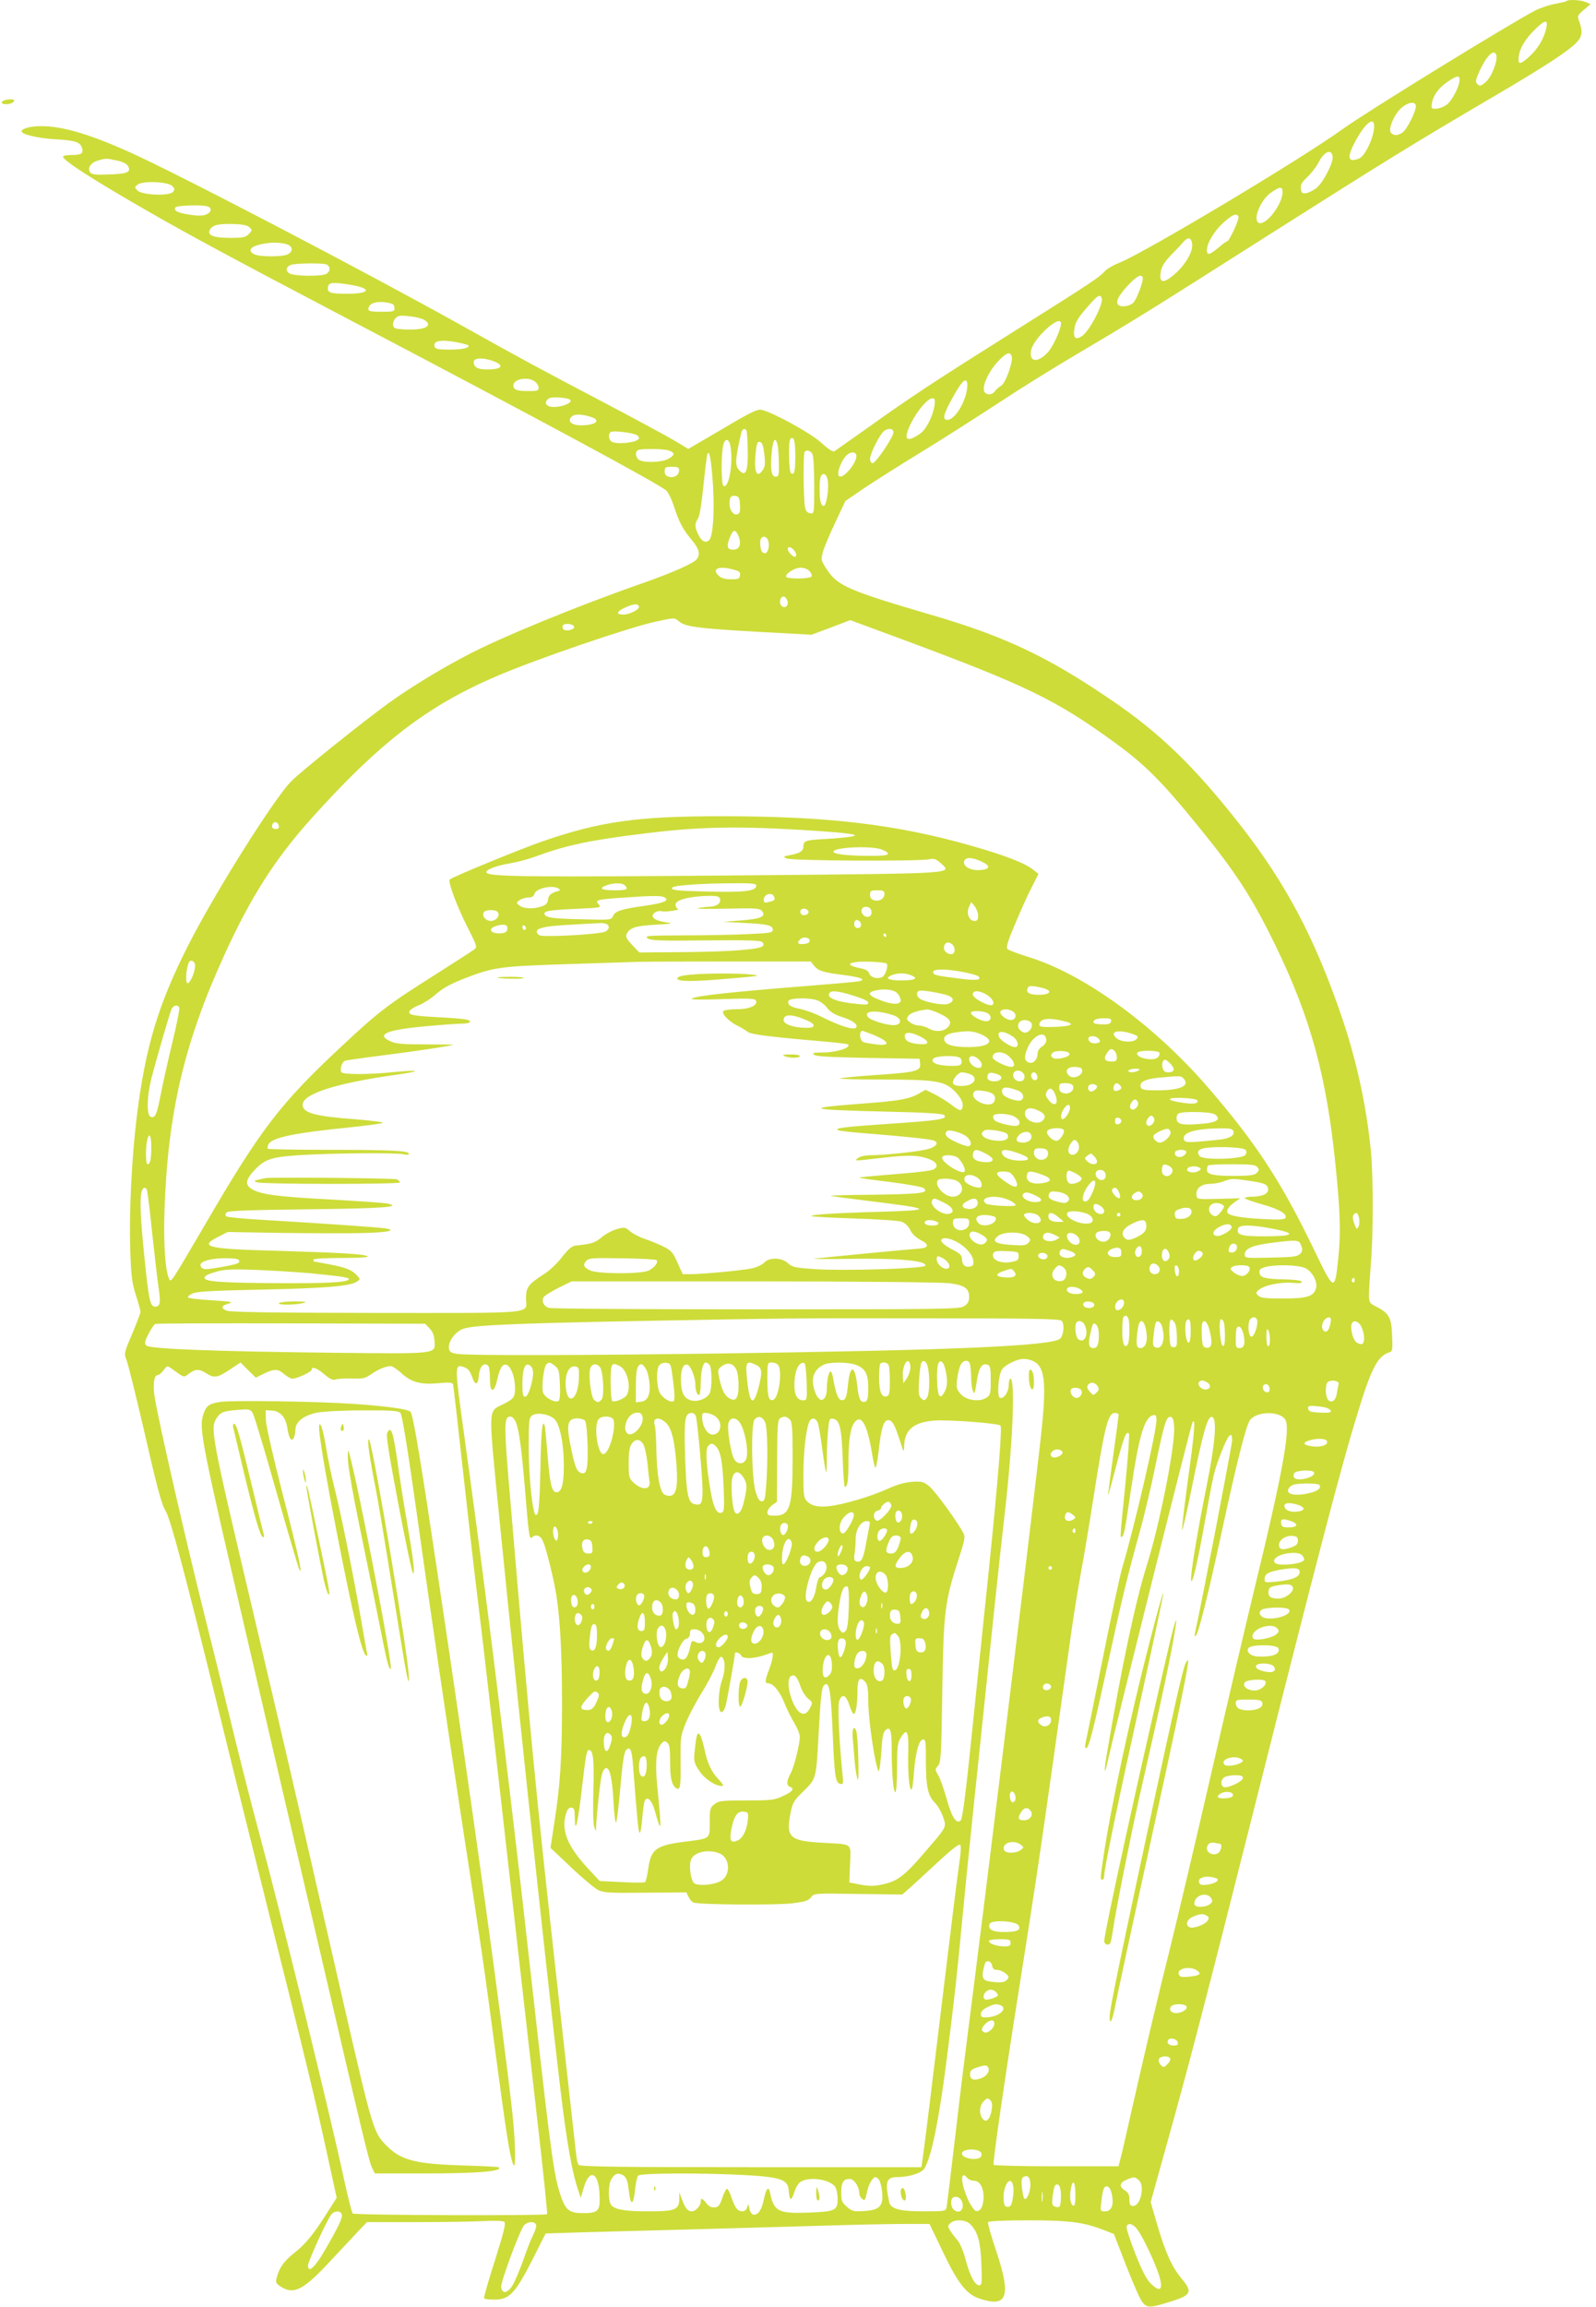<?xml version="1.0" standalone="no"?>
<!DOCTYPE svg PUBLIC "-//W3C//DTD SVG 20010904//EN"
 "http://www.w3.org/TR/2001/REC-SVG-20010904/DTD/svg10.dtd">
<svg version="1.0" xmlns="http://www.w3.org/2000/svg"
 width="886pt" height="1280pt" viewBox="0 0 886 1280"
 preserveAspectRatio="xMidYMid meet">
<g transform="translate(0,1280) scale(0.1,-0.1)"
fill="#cddc39" stroke="none">
<path d="M8698 12795 c-2 -3 -31 -10 -63 -16 -33 -6 -82 -22 -110 -36 -136
-70 -930 -558 -1071 -659 -231 -167 -1096 -684 -1238 -741 -33 -13 -70 -34
-81 -46 -32 -36 -69 -61 -500 -332 -458 -288 -575 -365 -820 -540 -93 -66
-176 -124 -183 -129 -8 -5 -34 12 -75 49 -60 54 -261 164 -329 181 -23 5 -59
-12 -217 -106 l-190 -111 -73 44 c-40 24 -212 117 -383 207 -379 199 -482 255
-795 430 -537 300 -1596 853 -1860 970 -217 97 -366 140 -480 140 -61 0 -110
-13 -110 -29 0 -17 94 -39 192 -44 103 -6 133 -15 143 -47 10 -31 -2 -40 -56
-40 -27 0 -49 -4 -49 -9 0 -22 168 -129 483 -310 231 -132 448 -249 1042 -561
1115 -585 1777 -942 1824 -982 10 -9 29 -47 41 -84 30 -92 50 -130 99 -189 43
-51 50 -79 29 -108 -18 -23 -138 -76 -298 -132 -359 -125 -791 -302 -980 -402
-154 -81 -306 -174 -428 -261 -140 -101 -484 -376 -545 -437 -94 -94 -425
-620 -572 -910 -167 -329 -237 -563 -285 -945 -28 -223 -44 -538 -37 -740 5
-151 9 -186 31 -255 14 -44 26 -86 26 -94 0 -7 -21 -62 -46 -122 -46 -107 -46
-109 -31 -147 8 -21 47 -178 87 -348 84 -368 106 -449 130 -489 26 -42 104
-335 280 -1050 83 -341 219 -885 300 -1210 190 -755 260 -1046 320 -1325 l49
-225 -51 -80 c-76 -121 -122 -178 -187 -228 -56 -45 -82 -82 -96 -139 -6 -23
-2 -30 27 -48 72 -44 126 -15 283 156 61 65 129 138 151 161 l41 43 279 0
c154 0 322 3 374 6 53 3 101 1 109 -4 10 -8 1 -48 -51 -213 -36 -112 -63 -207
-61 -211 2 -5 29 -8 59 -8 81 0 115 36 209 220 l74 147 223 7 c123 3 392 11
598 16 206 6 526 15 710 20 184 6 395 10 467 10 l133 0 74 -154 c84 -176 131
-236 203 -260 156 -53 178 11 93 265 -28 82 -48 154 -45 159 4 6 93 10 221 10
230 0 308 -10 419 -53 l59 -23 42 -109 c23 -61 59 -150 81 -200 47 -106 52
-108 165 -74 143 42 153 57 88 135 -54 65 -89 142 -135 297 l-37 128 70 252
c144 514 222 813 522 2002 340 1349 472 1851 557 2125 77 251 111 315 175 336
18 5 20 13 16 94 -3 99 -17 124 -90 161 -36 18 -38 22 -38 67 0 26 5 101 10
167 14 157 14 496 0 632 -25 251 -80 503 -164 748 -148 432 -309 735 -559
1055 -259 330 -450 515 -727 702 -348 237 -590 350 -996 468 -447 131 -513
159 -571 246 -36 54 -36 56 -25 101 7 25 38 99 69 164 l56 119 101 69 c56 38
200 129 321 203 121 74 312 196 425 270 113 75 306 195 430 268 343 203 407
243 1095 680 631 400 781 493 1245 765 262 154 391 238 438 285 35 34 40 63
20 118 -13 33 -12 35 24 67 l38 32 -26 11 c-25 12 -96 16 -106 7z m-113 -147
c-12 -58 -45 -115 -90 -157 -48 -45 -65 -51 -65 -23 0 49 25 99 77 154 65 67
88 75 78 26z m-279 -152 c11 -29 -25 -123 -58 -151 -27 -23 -33 -24 -46 -12
-13 13 -11 22 12 74 39 84 79 123 92 89z m-204 -147 c-5 -39 -45 -112 -72
-131 -14 -10 -39 -20 -55 -21 -26 -2 -30 1 -27 22 5 46 34 90 85 125 57 40 74
41 69 5z m-242 -139 c0 -30 -50 -129 -74 -145 -26 -19 -50 -19 -65 -1 -17 21
23 110 63 141 39 31 76 33 76 5z m-233 -129 c-9 -64 -53 -150 -83 -161 -65
-25 -69 8 -14 107 58 104 108 132 97 54z m-229 -150 c5 -34 -54 -147 -92 -176
-18 -13 -43 -26 -57 -27 -20 -3 -25 2 -27 25 -3 23 5 36 36 65 22 21 49 56 61
79 32 63 73 80 79 34z m-6748 -22 c33 -7 54 -18 61 -31 18 -33 -4 -43 -105
-46 -73 -3 -95 -1 -105 11 -18 23 2 54 42 66 44 13 49 13 107 0z m306 -141
c15 -15 15 -19 4 -33 -20 -24 -171 -18 -197 8 -17 18 -17 19 2 33 28 22 168
16 191 -8z m6164 -35 c-1 -65 -87 -179 -128 -171 -42 9 2 125 62 168 52 37 66
37 66 3z m-5966 -79 c25 -10 19 -33 -11 -45 -18 -7 -48 -7 -92 0 -67 11 -88
22 -77 40 8 12 153 16 180 5z m5721 -55 c8 -11 -51 -139 -64 -139 -4 0 -26
-16 -48 -35 -48 -40 -63 -44 -63 -13 0 39 41 107 92 153 51 45 71 54 83 34z
m-5489 -61 c15 -15 15 -17 -5 -37 -18 -18 -33 -21 -104 -21 -94 0 -130 15
-111 47 15 25 48 32 131 30 51 -2 77 -7 89 -19z m5232 -92 c5 -41 -34 -110
-90 -161 -70 -63 -97 -59 -83 13 5 25 23 53 58 89 29 29 60 62 70 74 23 26 41
20 45 -15z m-5010 -9 c18 -14 15 -35 -10 -48 -28 -15 -157 -15 -186 0 -48 25
-13 52 83 63 40 5 97 -2 113 -15z m200 -103 c27 -8 29 -39 3 -54 -29 -15 -183
-13 -206 4 -25 18 -13 43 22 49 46 7 156 7 181 1z m4535 -71 c9 -15 -33 -128
-54 -145 -26 -22 -77 -24 -85 -4 -8 21 12 54 64 109 44 45 65 56 75 40z
m-4394 -44 c118 -20 106 -49 -21 -49 -88 0 -108 5 -108 29 0 35 21 38 129 20z
m4167 -73 c12 -31 -68 -184 -111 -212 -36 -23 -49 -8 -40 46 5 31 22 60 67
111 60 70 75 80 84 55z m-3938 -32 c6 -2 12 -13 12 -24 0 -18 -6 -20 -68 -20
-76 0 -86 4 -72 31 14 25 71 31 128 13z m179 -90 c51 -33 -2 -58 -112 -52 -52
3 -60 6 -63 24 -2 12 5 29 14 39 15 14 28 16 78 10 34 -3 71 -13 83 -21z
m3533 -19 c0 -33 -45 -130 -74 -161 -57 -60 -104 -54 -92 12 13 68 166 206
166 149z m-3350 -105 c30 -6 56 -13 59 -16 14 -13 -30 -24 -102 -24 -62 0 -79
3 -84 16 -12 33 34 42 127 24z m3076 -75 c11 -27 -34 -153 -59 -166 -12 -7
-28 -21 -35 -31 -17 -24 -55 -20 -60 6 -7 33 30 109 76 158 46 50 68 59 78 33z
m-2885 -26 c73 -25 59 -49 -26 -49 -54 0 -75 12 -75 42 0 22 47 25 101 7z
m237 -115 c12 -8 22 -24 22 -35 0 -16 -7 -19 -54 -19 -67 0 -86 7 -86 31 0 36
78 51 118 23z m2402 -21 c-1 -80 -66 -193 -111 -193 -31 0 -22 34 43 148 43
75 68 92 68 45z m-2207 -80 c29 -18 -70 -52 -113 -38 -25 8 -26 30 -2 45 16 9
96 5 115 -7z m2025 -31 c-9 -62 -46 -135 -81 -159 -78 -53 -95 -33 -49 60 35
70 93 137 118 137 13 0 16 -7 12 -38z m-1915 -63 c69 -19 39 -49 -49 -49 -49
0 -74 21 -54 45 15 18 50 19 103 4z m871 -78 c3 -4 6 -54 7 -109 2 -108 -9
-144 -38 -120 -35 29 -35 55 2 216 5 22 19 29 29 13z m816 -10 c0 -26 -98
-171 -116 -171 -8 0 -14 10 -14 24 0 29 54 136 77 154 25 19 53 15 53 -7z
m-1432 -12 c13 -5 22 -15 19 -22 -8 -24 -134 -36 -155 -15 -16 16 -15 45 1 52
15 6 104 -3 135 -15z m887 -117 c0 -91 -5 -110 -24 -97 -12 7 -15 177 -4 189
20 19 28 -7 28 -92z m-361 57 c18 -91 -6 -237 -37 -226 -13 4 -15 157 -3 222
8 43 31 46 40 4z m262 5 c4 -14 7 -61 8 -103 1 -70 -1 -76 -19 -76 -24 0 -30
45 -20 143 7 65 20 80 31 36z m-73 -53 c6 -51 5 -68 -8 -88 -34 -52 -51 -11
-40 95 5 51 10 63 23 60 13 -2 19 -20 25 -67z m-529 19 c35 -13 33 -26 -6 -47
-38 -20 -141 -22 -163 -3 -18 15 -20 46 -2 53 22 9 145 7 171 -3z m796 -19 c6
-11 10 -87 10 -176 0 -156 0 -156 -22 -153 -16 2 -25 12 -29 33 -9 41 -11 300
-2 308 12 13 32 7 43 -12z m-552 -172 c9 -153 0 -285 -21 -306 -19 -19 -43 -7
-61 32 -20 41 -20 60 -1 88 9 14 20 83 30 182 9 88 19 167 22 175 11 29 22
-34 31 -171z m795 168 c13 -34 -73 -141 -96 -118 -12 12 7 71 34 105 22 28 54
34 62 13z m-983 -86 c0 -27 -26 -44 -55 -37 -18 5 -25 13 -25 31 0 22 4 25 40
25 32 0 40 -4 40 -19z m825 -55 c8 -42 -6 -138 -21 -143 -6 -2 -14 6 -18 19
-8 30 -8 122 0 142 11 28 33 17 39 -18z m-487 -137 c2 -34 -1 -48 -12 -52 -23
-9 -46 20 -46 57 0 39 7 48 35 44 16 -2 21 -12 23 -49z m-7 -177 c16 -43 4
-72 -31 -72 -35 0 -39 19 -15 76 16 39 30 37 46 -4z m165 -26 c7 -31 -3 -66
-21 -66 -16 0 -25 22 -25 61 0 38 36 42 46 5z m154 -73 c0 -19 -14 -16 -34 6
-24 27 -11 48 15 25 10 -9 19 -23 19 -31z m-347 -84 c31 -8 38 -14 35 -32 -3
-19 -9 -22 -51 -21 -34 0 -54 6 -69 21 -38 39 4 55 85 32z m421 -8 c10 -11 15
-25 11 -30 -8 -13 -132 -15 -140 -2 -9 16 46 51 80 51 19 0 39 -8 49 -19z
m-125 -159 c12 -23 -2 -47 -23 -39 -24 10 -20 57 5 57 5 0 13 -8 18 -18z
m-822 -37 c5 -16 -51 -45 -86 -45 -44 0 -39 17 12 40 45 20 68 22 74 5z m225
-85 c36 -28 106 -37 438 -56 l295 -16 107 40 108 41 252 -93 c724 -268 886
-346 1217 -587 165 -120 258 -212 455 -454 215 -263 305 -401 436 -670 196
-403 284 -726 334 -1220 26 -258 30 -375 16 -509 -20 -196 -22 -195 -133 35
-183 381 -324 596 -590 904 -299 347 -690 631 -998 725 -57 18 -109 37 -116
44 -9 8 0 40 43 141 30 72 71 163 92 203 l37 73 -25 20 c-48 39 -150 79 -337
133 -423 122 -806 167 -1398 167 -470 0 -674 -29 -998 -141 -118 -41 -496
-196 -510 -210 -12 -11 39 -149 101 -270 50 -99 52 -106 35 -118 -10 -8 -110
-72 -223 -144 -257 -162 -310 -203 -513 -393 -343 -320 -450 -460 -761 -994
-184 -314 -186 -318 -196 -299 -22 41 -33 192 -27 377 18 542 108 931 332
1421 147 323 282 534 485 760 375 417 640 622 1022 786 214 93 743 274 886
304 110 24 105 24 134 0z m-585 -27 c6 -16 -45 -29 -59 -15 -6 6 -7 15 -3 22
9 14 57 9 62 -7z m-1639 -1106 c2 -12 -3 -17 -17 -17 -12 0 -21 6 -21 13 0 31
32 34 38 4z m2901 -22 c263 -16 343 -27 271 -38 -19 -3 -79 -9 -132 -12 -116
-6 -128 -10 -128 -41 0 -27 -18 -38 -75 -49 -36 -6 -38 -8 -20 -18 23 -14 736
-17 793 -5 27 6 37 3 65 -22 63 -58 94 -56 -965 -66 -1358 -12 -1558 -10
-1558 17 0 15 60 37 134 49 37 6 104 24 149 41 164 60 298 88 593 124 298 37
500 42 873 20z m446 -109 c62 -26 42 -36 -72 -35 -125 1 -199 10 -196 24 6 25
215 33 268 11z m553 -66 c54 -25 50 -44 -10 -48 -52 -3 -96 23 -85 51 8 22 42
21 95 -3z m-1980 -132 c23 -23 12 -28 -58 -28 -73 0 -90 11 -42 28 38 14 86
14 100 0z m730 -5 c-5 -28 -70 -35 -271 -30 -175 4 -209 8 -194 23 11 11 151
21 310 23 144 1 158 -1 155 -16z m-1098 -13 c12 -7 11 -10 -5 -15 -39 -12 -50
-22 -53 -48 -2 -18 -12 -29 -34 -36 -44 -16 -101 -14 -124 4 -19 15 -19 15 0
30 11 8 33 15 49 15 20 0 30 6 34 20 8 31 99 51 133 30z m1810 -29 c0 -27 -26
-44 -55 -37 -18 5 -25 13 -25 31 0 22 4 25 40 25 32 0 40 -4 40 -19z m-613
-16 c7 -19 5 -22 -30 -30 -23 -6 -27 -4 -27 13 0 31 46 44 57 17z m-607 -5
c28 -17 -5 -31 -111 -46 -130 -18 -164 -29 -176 -57 -10 -22 -13 -22 -167 -18
-162 3 -207 9 -213 28 -6 18 23 23 173 30 139 6 144 7 128 24 -23 25 -13 28
132 38 172 12 217 12 234 1z m306 -5 c10 -24 -15 -45 -55 -46 -20 -1 -49 -4
-66 -8 -16 -4 53 -5 155 -3 164 4 187 2 199 -12 26 -31 -5 -45 -114 -53 l-100
-8 115 -6 c132 -7 160 -13 160 -38 0 -16 -15 -19 -137 -24 -75 -4 -236 -7
-357 -7 -201 -1 -219 -2 -201 -16 17 -13 63 -15 322 -12 232 2 305 0 314 -9 9
-9 10 -16 3 -23 -18 -18 -183 -31 -437 -33 l-248 -2 -40 42 c-33 36 -38 46
-29 63 18 33 50 43 160 49 97 6 101 7 54 14 -63 9 -88 32 -59 53 10 8 27 11
37 8 21 -6 110 7 91 13 -7 3 -13 13 -13 23 0 27 74 46 183 49 43 1 59 -3 63
-14z m1434 -96 c0 -22 -5 -29 -20 -29 -30 0 -47 42 -31 77 l13 28 19 -24 c10
-13 19 -36 19 -52z m-592 23 c4 -28 -24 -40 -45 -19 -21 21 -9 49 19 45 15 -2
24 -11 26 -26z m-350 1 c5 -17 -26 -29 -40 -15 -6 6 -7 15 -3 22 9 14 37 9 43
-7z m-1722 -8 c8 -21 -14 -45 -41 -45 -27 0 -49 24 -41 45 3 9 18 15 41 15 23
0 38 -6 41 -15z m2014 -66 c0 -20 -24 -26 -35 -9 -4 6 -4 17 -1 25 7 20 36 7
36 -16z m-1416 5 c22 -8 20 -31 -3 -43 -29 -16 -352 -33 -368 -20 -40 34 7 50
176 58 80 5 154 9 163 9 9 1 23 -1 32 -4z m-550 -13 c4 -5 3 -17 0 -26 -9 -21
-89 -18 -89 5 0 21 78 40 89 21z m106 -12 c0 -5 -4 -9 -10 -9 -5 0 -10 7 -10
16 0 8 5 12 10 9 6 -3 10 -10 10 -16z m2000 -39 c0 -5 -2 -10 -4 -10 -3 0 -8
5 -11 10 -3 6 -1 10 4 10 6 0 11 -4 11 -10z m-425 -30 c0 -10 -12 -16 -32 -18
-35 -3 -41 6 -21 26 17 17 53 11 53 -8z m793 -22 c16 -16 15 -45 0 -51 -20 -7
-48 12 -48 32 0 31 25 42 48 19z m-4205 -119 c-2 -40 -31 -101 -44 -94 -10 7
-6 76 8 112 9 24 38 10 36 -18z m3435 4 c23 -30 52 -39 165 -53 98 -13 128
-25 85 -35 -13 -3 -138 -14 -278 -25 -429 -34 -624 -55 -650 -71 -9 -6 56 -7
166 -3 143 5 183 4 189 -6 17 -27 -32 -50 -106 -50 -37 0 -71 -5 -74 -11 -10
-15 32 -57 80 -81 22 -11 47 -26 55 -33 16 -14 113 -27 379 -50 96 -8 176 -17
179 -20 19 -18 -65 -45 -141 -45 -49 0 -59 -3 -49 -12 10 -10 89 -14 300 -18
l287 -5 3 -27 c5 -41 -23 -48 -246 -63 -106 -7 -196 -16 -199 -19 -4 -3 99 -6
228 -6 301 0 350 -8 406 -62 39 -39 54 -70 45 -96 -6 -19 -18 -15 -66 22 -24
18 -65 43 -91 56 l-47 23 -37 -21 c-55 -31 -111 -41 -333 -57 -314 -24 -282
-33 149 -43 222 -5 316 -11 324 -19 22 -22 -28 -30 -281 -47 -277 -19 -329
-25 -308 -37 7 -4 78 -12 158 -18 190 -15 339 -30 368 -38 39 -10 22 -37 -31
-50 -56 -14 -238 -33 -312 -33 -29 0 -59 -6 -71 -15 -24 -18 -26 -18 136 1
143 17 206 15 264 -10 39 -16 47 -40 18 -55 -10 -6 -79 -15 -153 -21 -229 -19
-261 -22 -257 -25 2 -2 79 -13 173 -24 93 -12 175 -27 182 -33 33 -27 -10 -33
-263 -37 -140 -1 -254 -4 -252 -6 2 -2 98 -15 213 -29 357 -44 363 -51 53 -60
-253 -7 -382 -16 -373 -24 3 -3 110 -9 238 -13 128 -4 246 -12 263 -18 19 -8
37 -25 47 -46 10 -21 32 -42 57 -55 50 -25 47 -44 -6 -48 -50 -3 -538 -50
-584 -56 -19 -2 65 -3 187 -1 273 5 440 -10 430 -38 -5 -16 -455 -30 -615 -19
-109 8 -125 11 -148 33 -35 32 -104 34 -133 2 -12 -12 -42 -26 -73 -32 -57
-11 -267 -31 -335 -31 l-43 0 -29 64 c-25 57 -35 68 -78 89 -26 13 -72 32
-101 42 -29 9 -66 28 -83 42 -28 24 -32 25 -75 13 -25 -7 -64 -28 -85 -46 -37
-31 -54 -36 -148 -46 -16 -2 -40 -23 -71 -63 -25 -33 -68 -74 -96 -92 -90 -58
-104 -75 -104 -135 0 -91 82 -83 -827 -83 -607 1 -815 4 -836 13 -34 14 -28
28 16 40 25 7 4 11 -96 17 -70 4 -130 11 -133 16 -3 5 10 16 28 23 24 10 120
15 363 20 356 7 507 19 543 43 23 14 23 15 5 35 -28 31 -62 45 -152 62 -46 9
-85 16 -87 16 -2 0 -4 5 -4 10 0 6 59 10 158 10 97 0 152 4 143 9 -20 13 -145
20 -511 31 -384 10 -430 22 -315 79 l49 25 295 -5 c163 -2 364 -3 446 -1 146
3 203 15 134 26 -35 6 -326 26 -674 47 -110 6 -204 15 -209 20 -6 6 -5 14 2
22 10 9 121 13 455 17 417 5 524 13 437 32 -19 4 -165 14 -325 23 -291 15
-382 28 -430 59 -35 23 -31 49 12 97 60 66 95 79 251 89 178 12 549 15 585 5
16 -4 27 -3 27 3 0 17 -99 22 -441 22 -185 0 -339 3 -342 6 -3 4 -2 15 3 24
20 38 138 63 455 95 88 9 169 20 179 24 11 4 -49 12 -145 20 -230 17 -299 35
-299 81 0 60 182 119 515 166 151 21 144 30 -12 15 -137 -14 -280 -14 -288 0
-10 16 3 56 20 63 8 3 106 17 217 31 177 22 379 53 385 58 1 1 -69 2 -155 2
-126 0 -164 3 -194 17 -83 37 -25 63 188 83 87 8 179 15 206 15 52 0 65 15 21
24 -16 3 -77 8 -138 11 -151 8 -177 13 -173 32 2 8 25 24 52 35 27 10 71 39
98 63 35 31 78 55 152 84 164 64 197 69 566 81 184 6 364 12 400 13 36 1 267
2 513 2 l448 0 17 -22z m403 11 c13 -8 -5 -65 -23 -75 -27 -14 -65 -3 -73 20
-3 12 -19 22 -38 26 -81 16 -91 31 -24 38 41 4 146 -2 158 -9z m428 -48 c40
-8 77 -18 83 -24 20 -20 -14 -24 -105 -12 -130 16 -147 20 -147 36 0 19 71 19
169 0z m-295 -16 c48 -18 28 -30 -49 -30 -76 0 -97 12 -52 30 30 12 70 12 101
0z m759 -81 c27 -15 5 -29 -48 -29 -49 0 -70 12 -61 35 5 14 14 16 47 11 23
-4 51 -11 62 -17z m-833 -19 c11 -11 20 -29 20 -40 0 -27 -48 -26 -120 3 -58
23 -66 38 -28 49 50 14 108 8 128 -12z m268 -9 c48 -13 55 -36 16 -51 -28 -11
-135 10 -161 31 -16 14 -17 36 -1 41 14 5 88 -6 146 -21z m-509 -6 c74 -24 94
-36 74 -48 -5 -3 -47 1 -96 7 -86 12 -127 32 -113 55 11 17 48 13 135 -14z
m731 10 c35 -18 56 -50 39 -61 -18 -11 -109 37 -109 58 0 22 30 24 70 3z
m-932 -36 c17 -6 42 -25 55 -43 17 -22 42 -37 81 -49 63 -20 93 -44 77 -60
-14 -14 -96 13 -190 61 -36 18 -88 37 -115 43 -56 10 -77 24 -69 45 6 17 114
20 161 3z m-3543 -39 c4 -6 -14 -95 -39 -198 -25 -103 -54 -234 -65 -291 -21
-109 -30 -127 -55 -118 -23 9 -21 112 4 212 24 93 98 349 111 383 9 23 33 30
44 12z m4221 -34 c55 -26 69 -45 51 -70 -22 -29 -68 -35 -107 -15 -19 11 -47
19 -61 19 -15 0 -36 8 -48 18 -19 15 -20 19 -8 36 12 16 58 31 107 35 8 0 38
-10 66 -23z m409 10 c22 -16 14 -46 -14 -46 -26 0 -66 34 -57 48 10 16 48 15
71 -2z m-667 -19 c47 -15 53 -50 9 -55 -34 -4 -132 25 -148 44 -30 36 44 42
139 11z m527 9 c28 -20 12 -50 -23 -41 -34 8 -72 32 -72 45 0 15 73 12 95 -4z
m-1007 -37 c56 -24 51 -45 -11 -42 -66 2 -117 21 -117 43 0 35 47 34 128 -1z
m1440 -8 c52 -14 26 -26 -60 -29 -68 -2 -88 0 -88 11 0 37 52 43 148 18z m250
2 c-3 -14 -13 -18 -46 -17 -23 0 -45 3 -48 7 -14 14 11 27 52 27 38 0 45 -3
42 -17z m-450 -2 c18 -11 12 -41 -10 -55 -13 -8 -23 -8 -35 0 -36 22 -24 64
17 64 8 0 21 -4 28 -9z m-860 -77 c82 -36 85 -59 5 -49 -31 4 -62 9 -69 12
-22 8 -27 63 -6 63 4 0 35 -12 70 -26z m590 6 c80 -36 46 -70 -72 -70 -82 0
-123 11 -133 36 -8 22 10 37 59 45 73 11 101 9 146 -11z m175 -12 c30 -21 37
-58 11 -58 -23 0 -81 37 -88 57 -14 36 25 36 77 1z m672 12 c23 -9 25 -13 15
-25 -17 -21 -83 -19 -110 3 -49 40 13 53 95 22z m-1185 -12 c49 -26 51 -44 4
-42 -49 2 -81 13 -88 30 -15 39 20 44 84 12z m698 -15 c2 -14 -5 -27 -22 -39
-15 -9 -26 -26 -26 -38 0 -35 -23 -60 -48 -52 -26 9 -28 32 -8 80 29 70 97
102 104 49z m292 2 c10 -12 9 -16 -3 -21 -25 -9 -51 0 -55 19 -4 22 40 24 58
2z m88 -67 c7 -7 12 -22 12 -35 0 -19 -5 -23 -29 -23 -38 0 -47 15 -27 45 18
28 27 30 44 13z m-251 -15 c6 -18 -75 -37 -93 -22 -11 9 -12 15 -2 26 14 17
90 14 95 -4z m499 6 c3 -6 0 -18 -9 -26 -24 -25 -129 -1 -113 26 9 14 113 14
122 0z m-831 -24 c29 -28 33 -55 8 -55 -30 1 -103 38 -103 53 0 36 60 38 95 2z
m-277 -4 c8 -5 12 -17 10 -27 -3 -16 -12 -19 -63 -18 -72 1 -112 18 -94 40 13
16 124 20 147 5z m104 -8 c36 -33 14 -65 -27 -39 -29 19 -34 56 -8 56 9 0 25
-7 35 -17z m1067 -27 c26 -28 21 -46 -14 -46 -18 0 -26 7 -31 24 -6 25 1 46
15 46 4 0 18 -11 30 -24z m-495 -25 c20 -32 -43 -66 -71 -38 -24 24 -9 47 31
47 19 0 37 -4 40 -9z m316 -11 c-20 -13 -63 -13 -55 0 3 6 21 10 38 10 24 0
28 -3 17 -10z m-640 -15 c16 -19 6 -45 -18 -45 -25 0 -44 23 -36 44 8 20 38
21 54 1z m-295 -5 c40 -15 31 -52 -15 -62 -42 -9 -80 -2 -80 15 0 22 31 57 50
57 10 0 31 -5 45 -10z m169 -10 c14 -14 -4 -30 -34 -30 -32 0 -45 13 -36 37 5
11 14 13 34 8 15 -3 31 -10 36 -15z m203 4 c9 -23 -11 -38 -26 -20 -13 16 -7
36 10 36 5 0 12 -7 16 -16z m811 -16 c42 -42 -13 -68 -146 -68 -66 0 -84 3
-89 16 -11 29 23 47 99 54 115 11 123 11 136 -2z m-611 -44 c9 -24 -21 -48
-51 -40 -19 5 -26 13 -26 31 0 22 4 25 35 25 23 0 38 -6 42 -16z m133 -4 c0
-13 -29 -32 -40 -25 -14 9 -13 32 3 38 15 5 37 -2 37 -13z m129 6 c10 -12 8
-17 -8 -25 -22 -12 -37 0 -27 24 7 19 20 19 35 1z m-566 -28 c29 -11 37 -45
12 -54 -18 -7 -80 13 -95 31 -7 8 -10 22 -6 30 6 16 33 14 89 -7z m194 0 c6
-7 13 -25 17 -40 9 -39 -13 -47 -41 -14 -18 22 -21 31 -13 47 12 22 24 24 37
7z m-330 -23 c9 -13 9 -23 2 -38 -22 -40 -132 6 -115 48 5 14 15 17 53 12 28
-3 52 -12 60 -22z m1130 -31 c6 -18 -18 -22 -81 -13 -94 13 -96 30 -2 27 48
-2 81 -8 83 -14z m-330 -10 c8 -21 -23 -52 -38 -37 -8 8 -8 17 0 32 14 25 29
27 38 5z m-377 -32 c0 -21 -27 -62 -41 -62 -14 0 -11 33 7 58 18 27 34 29 34
4z m-170 -17 c32 -16 38 -33 18 -53 -28 -28 -98 -1 -98 38 0 34 32 40 80 15z
m975 -19 c35 -26 12 -44 -67 -51 -110 -10 -142 -5 -146 24 -2 13 2 28 10 32
22 14 182 11 203 -5z m-1115 -11 c30 -16 39 -38 20 -50 -15 -10 -117 14 -130
30 -6 8 -9 19 -5 25 9 15 82 12 115 -5z m777 -11 c8 -21 -23 -52 -38 -37 -8 8
-8 17 0 32 14 25 29 27 38 5z m-182 -14 c0 -8 -8 -16 -17 -18 -13 -2 -18 3
-18 18 0 15 5 20 18 18 9 -2 17 -10 17 -18z m-633 -73 c13 -21 -5 -37 -42 -37
-76 0 -126 34 -84 58 18 10 116 -6 126 -21z m313 23 c9 -14 -22 -60 -39 -60
-25 0 -60 36 -53 53 7 19 81 24 92 7z m593 -12 c4 -20 -35 -58 -59 -58 -21 0
-43 26 -34 41 9 14 66 39 80 35 6 -1 11 -10 13 -18z m349 6 c9 -24 -21 -42
-81 -48 -168 -17 -186 -17 -193 -1 -14 39 54 62 195 64 59 1 74 -2 79 -15z
m-1492 -23 c35 -20 47 -61 18 -61 -10 0 -42 11 -70 25 -49 22 -64 41 -46 59
10 9 62 -3 98 -23z m369 3 c9 -24 -12 -44 -45 -44 -36 0 -46 16 -23 41 21 23
60 25 68 3z m-4884 -68 c0 -68 -6 -96 -21 -96 -10 0 -12 82 -3 129 11 53 24
34 24 -33z m5150 -1 c0 -27 -24 -49 -45 -41 -19 7 -19 36 1 64 13 18 19 21 30
11 8 -6 14 -22 14 -34z m924 -15 c7 -7 7 -16 0 -28 -16 -24 -234 -31 -254 -7
-23 28 -4 44 57 48 82 6 185 -1 197 -13z m-1096 -17 c4 -29 -30 -48 -58 -33
-20 11 -27 40 -13 54 4 4 21 6 38 4 22 -2 31 -9 33 -25z m-348 -3 c57 -29 53
-52 -6 -48 -50 3 -72 22 -61 52 8 21 19 20 67 -4z m184 1 c67 -24 71 -41 9
-41 -55 0 -96 18 -101 43 -4 22 26 21 92 -2z m929 12 c10 -10 -13 -33 -34 -33
-21 0 -33 15 -24 30 7 11 48 14 58 3z m-509 -29 c9 -8 16 -22 16 -30 0 -19
-35 -18 -55 3 -16 16 -16 17 1 30 22 16 19 16 38 -3z m-763 -4 c22 -12 52 -66
44 -80 -13 -21 -125 47 -125 76 0 17 51 19 81 4z m1180 -50 c22 -12 25 -33 5
-49 -19 -16 -46 -3 -46 23 0 36 10 42 41 26z m489 -6 c11 -12 10 -18 -3 -32
-14 -13 -37 -16 -120 -17 -119 0 -157 8 -157 34 0 10 3 21 7 24 3 4 64 7 133
7 103 0 130 -3 140 -16z m-321 -3 c11 -7 9 -11 -8 -20 -22 -12 -61 -6 -61 9 0
18 46 25 69 11z m-655 -58 c6 -15 -37 -36 -63 -31 -17 3 -26 39 -17 64 5 12
11 11 40 -3 19 -9 37 -22 40 -30z m134 19 c4 -28 -24 -40 -45 -19 -21 21 -9
49 19 45 15 -2 24 -11 26 -26z m-533 12 c19 -8 48 -61 40 -74 -7 -12 -34 0
-83 37 -18 13 -30 29 -27 34 7 10 45 12 70 3z m178 -11 c59 -21 60 -40 3 -48
-50 -8 -86 6 -86 34 0 36 15 38 83 14z m-355 -19 c24 -17 30 -54 8 -54 -27 0
-75 22 -80 37 -14 34 32 46 72 17z m-110 -20 c41 -29 23 -84 -29 -84 -46 0
-102 60 -84 90 10 16 88 12 113 -6z m1617 4 c87 -12 105 -21 105 -49 0 -24
-36 -39 -91 -39 -21 0 -39 -4 -39 -8 0 -4 44 -20 98 -35 96 -27 141 -54 127
-76 -5 -8 -41 -10 -123 -5 -122 6 -187 18 -197 34 -9 14 7 38 41 61 l29 20
-120 -3 c-119 -3 -120 -3 -123 20 -5 36 25 62 72 63 23 0 57 6 76 13 46 18 52
18 145 4z m-855 -13 c0 -23 -29 -88 -42 -96 -35 -22 -36 24 -3 74 27 39 45 48
45 22z m-5265 -35 c3 -5 17 -115 30 -244 14 -129 30 -267 36 -306 12 -80 8
-100 -20 -100 -28 0 -35 35 -60 280 -21 207 -26 316 -15 358 7 23 19 29 29 12z
m5397 -15 c6 -14 8 -28 4 -32 -10 -10 -50 33 -42 46 11 18 26 13 38 -14z
m-451 -25 c29 -16 23 -30 -14 -30 -43 0 -82 27 -67 45 12 14 34 10 81 -15z
m166 4 c11 -15 11 -20 0 -31 -9 -10 -22 -10 -52 -2 -49 13 -60 23 -51 45 5 13
15 15 48 11 24 -3 48 -14 55 -23z m412 13 c13 -16 -4 -37 -30 -37 -27 0 -34
21 -14 37 23 16 30 16 44 0z m-758 -28 c42 -14 71 -38 49 -40 -47 -4 -147 4
-157 13 -39 32 37 50 108 27z m-341 -22 c49 -24 63 -52 32 -61 -40 -13 -116
44 -97 74 8 14 13 13 65 -13z m186 8 c10 -24 -16 -46 -49 -43 -40 4 -45 23
-10 42 36 20 52 20 59 1z m1367 -25 c5 -4 -3 -20 -17 -36 -20 -24 -28 -27 -43
-18 -25 15 -29 45 -7 61 17 13 50 9 67 -7z m-680 -4 c32 -25 14 -56 -23 -36
-22 12 -28 50 -7 50 6 0 20 -7 30 -14z m500 -20 c9 -24 -17 -48 -53 -49 -29
-2 -36 2 -38 21 -2 16 3 25 20 31 34 14 65 13 71 -3z m-583 -19 c39 -13 49
-49 17 -55 -51 -10 -138 32 -122 58 8 13 62 12 105 -3z m-265 -13 c37 -37 -14
-58 -58 -24 -15 12 -25 26 -22 31 10 15 62 10 80 -7z m112 -9 l28 -24 -27 -1
c-39 0 -58 10 -58 31 0 26 23 24 57 -6z m343 15 c0 -5 -4 -10 -10 -10 -5 0
-10 5 -10 10 0 6 5 10 10 10 6 0 10 -4 10 -10z m1325 -20 c3 -16 2 -37 -4 -47
-9 -16 -11 -15 -20 10 -13 33 -14 51 -4 60 13 14 22 6 28 -23z m-2018 4 c12
-35 -72 -60 -97 -29 -24 28 -4 46 47 43 25 -2 48 -8 50 -14z m-147 -29 c0 -17
-8 -29 -24 -36 -32 -15 -66 4 -66 36 0 23 4 25 45 25 41 0 45 -2 45 -25z
m-186 9 c28 -11 17 -24 -18 -24 -34 0 -52 11 -39 24 8 8 37 8 57 0z m1168 -11
c7 -34 -5 -54 -43 -73 -46 -24 -63 -25 -79 -5 -19 23 -2 52 43 74 51 26 74 27
79 4z m475 -20 c6 -16 -56 -54 -82 -51 -31 5 -23 31 15 51 38 19 61 19 67 0z
m208 -7 c159 -29 148 -46 -31 -46 -126 0 -154 9 -140 45 7 19 65 20 171 1z
m-1587 -42 c25 -17 28 -27 8 -43 -27 -23 -95 22 -82 55 7 17 34 13 74 -12z
m705 14 c8 -22 -13 -48 -37 -48 -28 0 -51 24 -42 45 7 18 72 21 79 3z m-462
-17 c21 -17 22 -21 9 -36 -12 -15 -27 -17 -93 -13 -91 6 -114 20 -78 49 32 26
129 27 162 0z m158 5 l24 -13 -22 -13 c-27 -14 -71 -6 -71 14 0 29 29 34 69
12z m127 -11 c17 -27 3 -49 -25 -40 -24 7 -45 40 -36 56 10 16 46 6 61 -16z
m-678 -24 c52 -27 92 -73 95 -107 2 -24 -2 -30 -22 -32 -26 -4 -41 12 -41 45
0 16 -12 28 -42 44 -52 26 -79 49 -72 60 9 15 42 10 82 -10z m1916 -24 c8 -22
6 -31 -7 -45 -15 -14 -41 -18 -162 -20 -141 -3 -145 -3 -145 17 0 34 43 52
157 66 138 17 145 16 157 -18z m-360 4 c10 -16 -5 -41 -25 -41 -20 0 -23 8
-13 34 7 17 29 21 38 7z m-526 -42 c-4 -28 -31 -32 -36 -6 -5 23 18 51 30 39
6 -6 8 -20 6 -33z m-113 1 c0 -22 -4 -25 -35 -25 -43 0 -55 30 -18 45 35 14
53 8 53 -20z m-286 9 c34 -12 40 -24 15 -33 -39 -15 -81 2 -71 28 8 19 14 20
56 5z m550 -11 c6 -16 5 -27 -4 -37 -17 -18 -35 -6 -35 23 0 41 25 50 39 14z
m-834 -18 c0 -20 -6 -25 -35 -31 -64 -14 -120 11 -106 46 5 13 19 15 73 13 65
-3 68 -4 68 -28z m1021 18 c9 -15 -36 -52 -49 -39 -12 12 9 51 28 51 7 0 17
-5 21 -12z m-861 -18 c0 -8 -7 -16 -15 -17 -22 -4 -44 13 -35 26 10 17 50 9
50 -9z m-582 -11 c38 -20 51 -59 20 -59 -23 0 -53 29 -53 52 0 21 4 22 33 7z
m-3908 -10 c11 -17 -1 -22 -100 -40 -81 -14 -96 -14 -106 -2 -16 18 -1 33 43
43 50 12 156 11 163 -1z m2320 -1 c12 -12 -14 -45 -47 -59 -46 -19 -282 -18
-322 2 -37 17 -42 32 -20 54 15 15 38 16 200 13 100 -1 185 -6 189 -10z m2785
-33 c17 -20 5 -45 -20 -45 -23 0 -35 22 -26 45 7 19 30 19 46 0z m-526 -8 c26
-19 18 -71 -12 -75 -46 -7 -67 35 -35 70 19 21 24 22 47 5z m641 -20 c0 -39
-19 -38 -23 2 -3 24 0 32 10 29 7 -3 13 -17 13 -31z m390 23 c11 -17 -15 -50
-39 -50 -13 0 -34 9 -47 20 -21 17 -22 21 -9 30 19 13 87 13 95 0z m310 -6
c39 -18 70 -74 61 -110 -12 -47 -48 -59 -183 -59 -98 0 -125 3 -138 16 -14 14
-14 17 2 31 28 26 122 46 187 40 42 -3 57 -2 52 7 -4 6 -40 11 -89 12 -112 2
-141 9 -145 36 -3 18 4 24 30 32 55 16 186 13 223 -5z m-1181 -10 c20 -19 20
-28 2 -43 -11 -9 -20 -10 -35 -1 -24 12 -27 30 -9 48 16 16 23 15 42 -4z
m-4339 -19 c181 -18 217 -24 211 -34 -11 -16 -115 -22 -381 -21 -322 2 -420 8
-420 30 0 10 21 21 60 32 50 15 86 17 220 12 88 -3 228 -12 310 -19z m3905 10
c20 -24 -1 -37 -51 -33 -53 4 -57 19 -9 35 46 16 45 16 60 -2z m1890 -51 c0
-8 -5 -12 -10 -9 -6 4 -8 11 -5 16 9 14 15 11 15 -7z m-2251 -14 c86 -11 111
-29 111 -76 0 -25 -7 -38 -27 -51 -26 -17 -92 -18 -1153 -18 -619 0 -1137 3
-1152 8 -31 8 -45 41 -28 62 7 8 44 31 82 50 l71 35 1011 0 c587 0 1042 -5
1085 -10z m722 -30 c31 -17 22 -30 -20 -30 -36 0 -59 18 -44 34 10 9 42 7 64
-4z m249 -78 c0 -21 -18 -42 -37 -42 -16 0 -17 32 -1 48 18 18 38 15 38 -6z
m-165 -12 c0 -17 -34 -24 -54 -11 -7 5 -10 14 -6 20 10 17 60 9 60 -9z m189
-76 c9 -24 7 -127 -3 -143 -18 -28 -31 2 -31 73 0 40 3 76 7 79 11 11 20 8 27
-9z m-371 -12 c17 -15 13 -78 -7 -99 -38 -41 -588 -65 -1888 -83 -797 -11
-1405 -12 -1463 -2 -33 6 -41 12 -43 32 -4 39 37 93 83 108 57 19 280 29 960
42 870 16 836 16 1621 15 580 0 724 -3 737 -13z m1087 -6 c0 -35 -21 -87 -34
-83 -13 4 -20 50 -12 83 9 33 46 33 46 0z m406 -8 c-7 -38 -20 -53 -35 -44
-26 17 -5 76 27 76 11 0 13 -8 8 -32z m-853 -69 c2 -58 0 -64 -18 -64 -18 0
-20 8 -23 64 -2 35 0 71 3 79 5 14 7 14 21 0 10 -10 16 -37 17 -79z m77 26 c0
-64 -12 -86 -24 -42 -8 30 -8 92 1 100 17 17 23 2 23 -58z m184 49 c3 -9 6
-43 6 -76 0 -43 -3 -59 -12 -56 -15 5 -24 148 -10 148 6 0 13 -7 16 -16z
m-774 -13 c27 -51 1 -111 -35 -81 -15 12 -21 81 -8 93 12 13 32 7 43 -12z
m343 -36 c10 -58 -3 -95 -33 -95 -22 0 -25 21 -14 104 9 65 35 60 47 -9z m88
24 c20 -71 1 -130 -37 -115 -14 5 -16 16 -10 67 3 33 9 65 12 70 9 16 28 4 35
-22z m266 -30 c15 -66 9 -91 -20 -87 -19 3 -22 10 -25 62 -2 32 -1 65 2 73 11
28 31 6 43 -48z m840 30 c20 -41 21 -93 2 -97 -9 -1 -24 4 -32 13 -19 18 -32
77 -23 101 9 22 39 13 53 -17z m-5173 -9 c17 -17 26 -39 28 -69 5 -76 26 -73
-562 -67 -644 7 -1020 21 -1038 40 -11 11 -9 22 12 64 14 27 31 53 38 56 7 3
347 4 755 3 l743 -2 24 -25z m3716 -35 c0 -56 -8 -75 -30 -75 -25 0 -30 20
-19 71 15 70 17 73 34 59 9 -8 15 -30 15 -55z m804 -3 c10 -50 3 -72 -24 -72
-18 0 -20 6 -20 53 0 30 3 57 7 61 14 14 28 -2 37 -42z m146 -24 c0 -21 -4
-38 -10 -38 -5 0 -10 24 -10 53 0 37 3 48 10 37 5 -8 10 -32 10 -52z m-1317
-119 c73 -33 80 -128 37 -494 -83 -719 -310 -2560 -399 -3250 -11 -82 -41
-325 -66 -540 -25 -214 -48 -400 -50 -412 -5 -22 -9 -23 -126 -23 -135 0 -185
13 -193 52 -24 114 -16 138 47 138 53 0 117 17 140 38 42 38 90 269 141 682
40 323 44 357 76 690 26 277 75 742 180 1745 16 154 43 400 60 548 43 380 57
727 29 727 -5 0 -9 -15 -9 -34 0 -40 -30 -83 -50 -71 -16 10 -8 121 11 154 16
27 82 60 121 61 15 0 38 -5 51 -11z m-679 -38 c-1 -17 -10 -44 -20 -59 l-19
-27 -3 36 c-4 43 14 92 31 86 6 -2 11 -18 11 -36z m97 3 c12 -55 9 -150 -5
-169 -12 -17 -16 -18 -31 -5 -15 12 -17 27 -13 101 3 48 9 92 13 98 11 19 29
7 36 -25z m104 -49 c5 -40 2 -61 -10 -85 -26 -51 -40 -32 -43 59 -3 90 10 129
34 96 6 -8 15 -40 19 -70z m129 69 c3 -9 6 -41 7 -72 0 -31 4 -66 9 -77 10
-24 10 -26 24 59 11 71 29 95 60 83 13 -5 16 -22 16 -86 0 -75 -2 -82 -25 -97
-39 -25 -112 -14 -143 22 -21 24 -24 35 -19 78 3 28 11 63 18 79 13 30 43 36
53 11z m-3919 -56 c58 28 77 28 113 -3 17 -14 37 -25 45 -25 25 0 107 38 107
50 0 20 29 10 71 -26 32 -27 48 -34 63 -28 12 4 52 6 90 5 59 -2 74 1 105 23
40 28 84 46 110 46 9 0 35 -17 58 -38 55 -51 106 -66 205 -57 61 6 79 4 83 -6
2 -8 27 -223 55 -479 28 -256 66 -589 85 -740 19 -151 68 -576 110 -945 99
-879 143 -1259 216 -1903 34 -293 59 -535 56 -538 -9 -9 -1069 -6 -1079 4 -5
5 -27 92 -49 193 -74 347 -353 1483 -464 1894 -42 154 -104 399 -140 545 -35
146 -113 463 -174 705 -100 401 -243 1024 -271 1184 -13 72 -6 131 15 131 7 0
22 12 33 27 19 26 20 26 43 10 76 -54 67 -52 99 -28 36 26 57 26 95 1 43 -28
62 -25 130 20 l60 40 42 -42 43 -42 45 22z m1616 43 c21 -17 24 -29 27 -101 3
-45 0 -86 -6 -92 -16 -16 -80 17 -88 47 -8 32 4 136 18 153 14 16 22 15 49 -7z
m656 -86 c8 -58 9 -103 4 -108 -14 -14 -64 15 -79 46 -18 38 -20 131 -2 152 8
9 24 15 39 13 25 -3 26 -7 38 -103z m201 93 c15 -15 16 -132 1 -160 -16 -30
-71 -50 -107 -37 -38 13 -52 46 -52 118 0 60 17 90 41 76 16 -11 39 -70 39
-104 0 -35 9 -61 21 -61 5 0 9 29 9 64 0 65 12 116 28 116 4 0 13 -5 20 -12z
m152 -34 c6 -14 10 -51 10 -83 0 -67 -15 -90 -49 -71 -26 14 -42 42 -57 107
-10 45 -10 54 5 66 37 33 75 25 91 -19z m104 34 c36 -16 39 -36 20 -115 -29
-117 -51 -111 -65 18 -13 111 -8 122 45 97z m124 0 c27 -27 7 -183 -25 -195
-25 -10 -33 17 -33 115 0 89 1 92 23 92 13 0 28 -5 35 -12z m160 -96 c3 -96 1
-102 -17 -102 -35 0 -51 27 -51 85 0 78 24 131 55 122 6 -2 11 -49 13 -105z
m276 94 c51 -21 66 -50 66 -129 0 -52 -4 -69 -16 -74 -26 -10 -37 13 -45 88
-13 120 -41 120 -52 1 -7 -70 -16 -88 -41 -79 -15 6 -28 44 -41 120 -3 20 -10
37 -14 37 -11 0 -21 -50 -21 -100 0 -22 -7 -43 -16 -51 -14 -11 -19 -10 -35 9
-10 13 -21 43 -25 68 -7 51 12 88 57 111 32 17 142 16 183 -1z m180 -2 c3 -9
6 -49 6 -90 0 -60 -3 -76 -16 -81 -29 -11 -44 25 -44 102 0 40 3 75 7 78 12
13 41 7 47 -9z m-2220 -10 c3 -9 6 -40 6 -70 0 -74 24 -75 40 0 6 29 17 62 25
72 30 41 73 -26 74 -117 1 -52 -7 -62 -73 -94 -76 -37 -75 -13 -17 -599 126
-1266 321 -3072 366 -3386 27 -190 47 -287 72 -365 l17 -50 16 54 c31 109 82
91 88 -32 5 -95 -5 -107 -92 -107 -73 0 -95 16 -121 90 -38 107 -54 217 -145
1030 -80 713 -84 746 -136 1185 -90 760 -167 1364 -260 2033 -51 369 -51 375
3 356 20 -7 32 -21 43 -52 17 -51 34 -50 38 4 4 41 17 64 37 64 7 0 16 -7 19
-16z m234 4 c16 -16 15 -54 -3 -116 -10 -32 -21 -52 -30 -52 -12 0 -15 15 -15
71 0 92 18 127 48 97z m382 -3 c19 -22 26 -161 10 -180 -16 -19 -25 -19 -43
-1 -16 17 -31 133 -21 171 7 28 35 33 54 10z m111 5 c41 -22 64 -114 39 -160
-10 -19 -67 -43 -81 -34 -5 3 -9 50 -9 105 0 106 4 113 51 89z m143 -13 c9
-12 18 -47 21 -77 7 -68 -9 -104 -48 -108 l-27 -3 0 93 c0 88 8 118 32 118 4
0 14 -10 22 -23z m-370 -49 c-3 -136 -74 -165 -74 -31 0 58 22 96 53 91 20 -3
22 -9 21 -60z m3491 -31 c21 -16 13 -37 -14 -37 -22 0 -45 25 -36 40 9 14 28
13 50 -3z m726 -7 c-2 -8 -6 -29 -9 -47 -5 -41 -26 -60 -47 -43 -15 13 -20 65
-9 95 9 22 71 17 65 -5z m-1337 -12 c8 -14 7 -22 -7 -35 -18 -17 -19 -17 -38
6 -15 18 -17 27 -8 38 15 17 38 13 53 -9z m952 -3 c3 -8 3 -19 0 -24 -10 -16
-36 -1 -36 20 0 22 28 26 36 4z m-1042 -22 c8 -21 -15 -46 -36 -38 -19 7 -31
32 -22 46 9 15 52 10 58 -8z m1350 -92 c16 -3 31 -12 34 -19 3 -10 -11 -12
-59 -10 -51 2 -64 6 -67 21 -3 13 3 17 30 16 18 -1 46 -4 62 -8z m-3788 -79
c-9 -36 -48 -75 -73 -70 -41 8 -21 100 26 116 36 13 55 -6 47 -46z m-488 14
c30 -29 52 -136 52 -258 0 -104 -12 -148 -41 -148 -26 0 -37 49 -50 215 -6 77
-13 146 -15 154 -13 41 -20 -25 -24 -239 -3 -160 -9 -243 -17 -251 -8 -8 -12
-6 -16 7 -18 62 -31 221 -32 362 0 150 2 165 19 178 26 19 94 8 124 -20z m786
12 c10 -47 36 -339 36 -406 0 -75 -7 -87 -45 -78 -36 9 -45 56 -52 271 -6 202
-1 235 37 235 12 0 21 -9 24 -22z m110 1 c41 -33 29 -99 -19 -99 -33 0 -64 62
-56 113 2 15 49 6 75 -14z m2236 11 c0 -5 -13 -106 -30 -225 -16 -119 -30
-219 -29 -223 0 -4 21 70 45 163 44 166 56 196 71 181 4 -4 -5 -132 -20 -284
-31 -310 -30 -295 -18 -288 11 7 16 33 51 271 44 293 74 394 124 403 12 3 16
-4 16 -28 0 -64 -124 -597 -189 -815 -12 -38 -62 -270 -111 -515 -49 -245 -92
-455 -95 -467 -3 -13 -1 -23 4 -23 15 0 37 85 118 455 80 369 111 496 178 738
25 87 65 257 90 378 49 238 60 271 84 267 12 -2 17 -18 19 -56 6 -105 -81
-546 -154 -775 -61 -195 -138 -556 -219 -1036 -18 -104 -15 -132 4 -44 34 153
462 1867 471 1881 18 32 11 -60 -26 -323 -19 -142 -34 -265 -32 -274 2 -9 27
99 55 239 62 307 87 393 111 388 29 -6 19 -137 -26 -364 -55 -274 -94 -509
-90 -542 5 -35 38 106 78 333 47 261 50 274 89 374 38 100 61 126 61 70 0 -25
-172 -918 -206 -1069 -4 -17 -2 -22 5 -15 15 15 69 232 141 565 84 390 137
600 159 630 38 52 173 52 198 -1 26 -54 -20 -304 -167 -909 -50 -206 -161
-679 -246 -1050 -85 -371 -187 -801 -225 -955 -73 -291 -145 -597 -224 -946
-25 -112 -50 -221 -56 -241 l-10 -38 -344 0 c-189 0 -346 4 -349 8 -6 10 55
433 138 957 95 601 115 735 192 1280 41 292 86 611 100 710 14 99 38 250 54
335 16 85 47 271 69 412 64 408 82 478 120 478 12 0 21 -4 21 -10z m-3346 -42
c18 -44 32 -153 51 -378 20 -249 24 -275 38 -261 21 21 48 12 62 -22 19 -45
61 -216 74 -302 21 -134 31 -329 31 -594 0 -303 -10 -454 -42 -660 l-22 -144
114 -108 c63 -60 131 -116 150 -126 31 -15 64 -17 263 -15 l227 2 12 -24 c6
-14 18 -28 27 -32 27 -13 453 -16 548 -5 72 9 91 15 105 33 17 23 17 23 262
19 l245 -3 60 53 c32 30 102 94 155 143 59 54 100 86 106 80 6 -6 4 -46 -5
-104 -8 -52 -53 -414 -100 -805 -47 -390 -91 -748 -98 -795 l-12 -85 -948 0
c-774 0 -950 3 -956 14 -5 7 -11 38 -14 69 -4 32 -49 440 -101 907 -117 1044
-153 1416 -262 2698 -38 443 -38 477 1 477 9 0 22 -15 29 -32z m535 23 c29
-19 -10 -188 -47 -199 -31 -10 -57 142 -32 189 11 20 54 26 79 10z m848 -21
c14 -27 17 -218 6 -357 -5 -71 -9 -83 -24 -83 -14 0 -23 14 -35 56 -22 77 -26
372 -5 398 19 22 43 17 58 -14z m137 14 c14 -13 16 -47 16 -217 0 -270 -15
-317 -100 -317 -33 0 -40 3 -40 19 0 11 12 28 26 39 l27 19 1 227 c1 190 3
228 16 236 22 14 36 12 54 -6z m-1136 -7 c6 -7 12 -69 14 -138 3 -137 -6 -168
-43 -149 -20 11 -31 43 -55 165 -20 103 -11 135 40 135 18 0 38 -6 44 -13z
m447 -10 c33 -28 51 -101 61 -243 8 -119 -3 -164 -41 -164 -12 0 -27 6 -33 13
-21 26 -35 107 -38 230 -1 70 -5 136 -9 147 -14 43 19 53 60 17z m407 6 c33
-38 58 -175 39 -212 -15 -27 -47 -27 -65 2 -18 28 -41 168 -32 201 8 30 36 34
58 9z m438 -8 c5 -13 16 -80 25 -147 9 -67 18 -125 21 -127 2 -2 4 34 4 80 0
46 3 115 7 152 5 62 8 68 27 65 37 -5 48 -51 54 -220 3 -87 8 -158 12 -158 15
0 20 34 20 143 1 122 12 192 37 219 36 40 68 -19 94 -177 6 -38 14 -74 18 -78
4 -4 13 39 19 95 14 125 27 168 53 168 22 0 36 -24 65 -115 21 -65 22 -67 23
-32 2 94 52 136 171 145 81 5 351 -15 364 -28 10 -10 -13 -298 -64 -795 -16
-154 -55 -527 -86 -830 -40 -394 -60 -554 -70 -565 -24 -25 -50 15 -79 120
-15 52 -35 110 -46 129 -19 32 -19 34 -2 53 16 18 19 55 24 417 7 442 13 492
93 738 31 95 35 116 25 135 -33 63 -156 232 -188 259 -33 28 -41 30 -96 27
-42 -3 -85 -15 -140 -40 -92 -42 -246 -87 -322 -95 -62 -7 -97 1 -123 27 -18
18 -20 34 -20 146 0 121 13 244 31 291 11 30 37 29 49 -2z m2827 -102 c7 -21
-36 -35 -83 -28 -52 7 -57 21 -11 34 41 12 89 9 94 -6z m-3792 -25 c7 -18 16
-64 20 -103 3 -38 8 -79 10 -90 11 -52 -38 -58 -88 -11 -25 23 -27 31 -27 108
0 59 5 90 16 106 23 33 52 28 69 -10z m399 -3 c26 -26 37 -85 43 -226 5 -117
3 -137 -10 -142 -27 -10 -46 26 -62 118 -24 140 -30 232 -15 250 16 19 25 19
44 0z m1924 -32 c5 -18 -45 -40 -60 -25 -8 8 -8 15 2 27 15 18 51 16 58 -2z
m1396 -112 c9 -14 -20 -32 -62 -38 -41 -6 -58 6 -48 32 6 17 101 22 110 6z
m-3165 -32 c20 -33 20 -57 -4 -149 -12 -47 -37 -64 -49 -33 -12 30 -19 139
-12 177 9 47 39 49 65 5z m3196 -39 c12 -20 -16 -38 -77 -49 -57 -10 -98 -3
-98 17 0 15 16 30 35 35 38 9 134 7 140 -3z m-2377 -112 c4 -20 -63 -91 -80
-86 -23 8 -22 49 1 55 12 3 21 9 21 13 0 14 32 41 44 37 6 -2 12 -11 14 -19z
m2261 1 c41 -15 35 -33 -13 -37 -39 -3 -66 11 -66 34 0 17 35 18 79 3z m-2201
-55 c3 -25 -13 -48 -27 -40 -12 8 -15 49 -4 60 11 11 28 1 31 -20z m-268 -1
c0 -23 -42 -95 -57 -101 -17 -5 -27 22 -19 51 12 48 76 90 76 50z m1216 2 c16
-13 17 -16 4 -25 -30 -20 -58 -5 -46 25 7 19 17 19 42 0z m-864 -55 c-3 -27
-28 -58 -38 -47 -4 3 -3 22 0 42 5 27 11 35 24 33 11 -3 16 -12 14 -28z m2077
19 c42 -15 34 -34 -15 -34 -33 0 -40 4 -42 23 -4 25 9 28 57 11z m-3879 -3 c0
-11 -19 -15 -25 -6 -3 5 1 10 9 10 9 0 16 -2 16 -4z m1536 -23 c-3 -16 -12
-63 -20 -107 -14 -78 -26 -99 -54 -89 -10 4 -13 16 -8 42 3 20 6 57 6 82 0 53
29 99 62 99 17 0 19 -4 14 -27z m-453 5 c6 -18 -14 -59 -27 -55 -13 4 -20 33
-12 53 7 17 33 19 39 2z m-1277 -33 c3 -14 3 -33 0 -42 -6 -15 -8 -15 -16 -3
-13 20 -13 70 0 70 5 0 12 -11 16 -25z m1827 9 c9 -10 -25 -64 -40 -64 -16 0
-17 42 -1 58 13 13 31 16 41 6z m1047 -10 c0 -8 -5 -12 -10 -9 -6 4 -8 11 -5
16 9 14 15 11 15 -7z m-1678 -48 c14 -32 4 -56 -22 -56 -23 0 -46 40 -37 64
10 25 46 19 59 -8z m708 9 c0 -9 -7 -31 -14 -50 -12 -27 -21 -35 -40 -35 -30
0 -33 15 -12 65 12 27 21 35 40 35 17 0 26 -6 26 -15z m2205 -14 c0 -19 -8
-27 -40 -38 -46 -16 -65 -11 -65 16 0 27 39 52 75 49 24 -2 30 -8 30 -27z
m-2605 5 c0 -22 -40 -66 -61 -66 -26 0 -24 28 3 57 24 25 58 31 58 9z m-1312
-38 c3 -35 1 -38 -22 -38 -19 0 -27 7 -32 25 -9 36 2 57 28 53 19 -2 24 -10
26 -40z m1107 23 c7 -22 -32 -121 -47 -121 -6 0 -9 22 -6 54 6 73 38 113 53
67z m271 -58 c-11 -21 -15 -23 -16 -10 0 24 22 65 27 50 2 -6 -3 -24 -11 -40z
m-732 21 c11 -29 6 -44 -14 -44 -16 0 -20 7 -20 30 0 32 23 42 34 14z m256
-38 c0 -25 -22 -51 -33 -39 -9 8 -9 48 0 56 14 15 33 6 33 -17z m876 -3 c9
-33 -24 -63 -67 -63 -36 0 -36 13 -3 57 31 41 61 43 70 6z m2166 3 c4 -6 8
-14 8 -19 0 -24 -141 -40 -162 -19 -18 18 14 44 64 52 48 8 79 3 90 -14z
m-2744 -5 c21 -13 10 -46 -16 -49 -24 -4 -38 18 -28 43 6 17 24 19 44 6z
m-638 -53 c0 -22 -35 -24 -44 -2 -3 8 -1 25 5 37 11 20 12 20 25 2 8 -10 14
-27 14 -37z m738 1 c3 -25 -15 -53 -38 -61 -6 -2 -14 -27 -19 -56 -9 -60 -33
-94 -52 -75 -24 24 28 202 63 216 26 11 43 1 46 -24z m-1308 -3 c0 -22 -29
-41 -42 -28 -8 8 -8 15 2 27 16 19 40 20 40 1z m1014 -2 c7 -19 -10 -44 -30
-44 -16 0 -37 37 -29 50 10 16 52 11 59 -6z m410 0 c7 -19 -10 -44 -30 -44
-16 0 -37 37 -29 50 10 16 52 11 59 -6z m126 -1 c0 -18 -41 -73 -50 -68 -22
14 2 75 30 75 11 0 20 -3 20 -7z m1010 -3 c0 -5 -4 -10 -10 -10 -5 0 -10 5
-10 10 0 6 5 10 10 10 6 0 10 -4 10 -10z m1373 -13 c12 -33 -29 -53 -128 -63
-61 -6 -65 -5 -65 13 0 28 18 40 75 51 74 14 112 14 118 -1z m-2299 -23 c18
-18 22 -89 5 -100 -13 -8 -46 30 -55 63 -13 47 18 70 50 37z m-997 -26 c-3 -7
-5 -2 -5 12 0 14 2 19 5 13 2 -7 2 -19 0 -25z m297 3 c11 -12 16 -31 14 -53
-2 -28 -7 -33 -28 -33 -21 0 -27 7 -34 37 -7 27 -6 41 4 52 16 21 23 20 44 -3z
m411 -1 c9 -15 -22 -60 -41 -60 -20 0 -28 24 -14 49 11 22 44 28 55 11z m-779
-24 c6 -16 -12 -56 -25 -56 -5 0 -11 10 -14 22 -10 35 27 66 39 34z m-380 -7
c9 -16 -12 -33 -31 -25 -14 5 -15 9 -5 21 15 18 26 19 36 4z m3711 -16 c9 -24
-40 -63 -80 -63 -43 0 -59 12 -55 41 2 19 11 25 38 30 65 12 90 10 97 -8z
m-3898 -29 c-15 -18 -28 -18 -36 2 -8 20 17 36 34 22 10 -8 10 -14 2 -24z
m1433 -85 c-3 -84 -8 -118 -18 -129 -14 -13 -17 -13 -30 4 -17 23 -18 67 -3
156 10 66 24 93 43 87 7 -3 10 -41 8 -118z m-954 99 c16 -16 15 -45 0 -51 -20
-7 -48 12 -48 32 0 31 25 42 48 19z m1056 -33 c7 -29 -10 -68 -27 -62 -17 5
-20 29 -8 60 13 34 27 34 35 2z m276 2 c0 -23 -17 -47 -32 -47 -10 0 -11 54
-1 63 14 15 33 6 33 -16z m-1515 4 c8 -14 -16 -62 -29 -58 -13 4 -20 33 -12
53 6 16 32 19 41 5z m388 -4 c7 -19 -21 -80 -33 -72 -11 7 -14 68 -3 78 11 11
31 8 36 -6z m395 -8 c1 -9 -6 -27 -17 -40 -16 -20 -23 -22 -38 -13 -40 24 -21
77 26 72 14 -2 27 -10 29 -19z m-1152 -15 c7 -27 -7 -50 -25 -40 -6 4 -11 20
-11 37 0 37 27 40 36 3z m922 -3 c5 -29 -13 -50 -29 -34 -15 15 -3 66 14 60 7
-2 14 -14 15 -26z m-460 -13 c16 -16 15 -65 0 -71 -24 -8 -48 13 -48 42 0 41
22 55 48 29z m952 -24 c0 -17 -28 -44 -46 -44 -19 0 -18 30 2 58 13 18 19 21
30 11 8 -6 14 -17 14 -25z m-776 20 c21 -8 22 -64 1 -64 -16 0 -35 30 -35 54
0 17 9 20 34 10z m1053 -26 c-3 -7 -5 -2 -5 12 0 14 2 19 5 13 2 -7 2 -19 0
-25z m-1597 7 c0 -8 -4 -15 -10 -15 -5 0 -10 7 -10 15 0 8 5 15 10 15 6 0 10
-7 10 -15z m935 -5 c7 -12 -12 -50 -26 -50 -13 0 -22 27 -15 45 6 17 32 20 41
5z m923 -27 c4 -25 -19 -45 -38 -33 -11 7 -12 13 -2 35 14 30 35 29 40 -2z
m1998 16 c22 -36 -126 -70 -155 -35 -11 13 -11 19 -1 31 15 18 145 21 156 4z
m-2158 -41 c3 -32 0 -38 -15 -38 -25 0 -43 19 -43 45 0 28 9 37 35 33 15 -2
21 -12 23 -40z m-1232 -3 c7 -37 1 -65 -14 -65 -10 0 -24 79 -16 92 11 18 23
6 30 -27z m274 20 c0 -8 -4 -15 -10 -15 -5 0 -10 7 -10 15 0 8 5 15 10 15 6 0
10 -7 10 -15z m-813 -6 c14 -14 -4 -62 -21 -56 -13 4 -20 33 -12 53 6 17 18
18 33 3z m353 -39 c0 -43 -3 -50 -20 -50 -23 0 -27 31 -10 74 15 42 30 30 30
-24z m754 24 c9 -23 -3 -54 -20 -54 -20 0 -28 25 -14 49 13 25 26 27 34 5z
m-375 -52 c-13 -38 -33 -37 -37 2 -5 37 16 62 35 43 11 -10 11 -20 2 -45z
m837 25 c6 -17 -20 -90 -34 -95 -15 -5 -16 46 -2 82 10 28 28 34 36 13z m-648
-14 c5 -17 -26 -29 -40 -15 -6 6 -7 15 -3 22 9 14 37 9 43 -7z m-834 -62 c-1
-63 -13 -89 -34 -76 -9 6 -11 26 -6 67 7 66 12 81 29 75 8 -2 12 -27 11 -66z
m384 14 c3 -42 -17 -83 -35 -72 -16 10 -24 77 -12 99 18 33 44 18 47 -27z
m540 17 c5 -31 -23 -72 -48 -72 -25 0 -26 29 -4 71 18 35 47 36 52 1z m2853
12 c11 -14 10 -19 -8 -34 -26 -20 -111 -36 -125 -22 -15 15 3 43 36 58 42 18
81 17 97 -2z m-2224 -26 c-3 -7 -5 -2 -5 12 0 14 2 19 5 13 2 -7 2 -19 0 -25z
m-973 6 c35 -34 9 -77 -33 -55 -18 10 -21 8 -27 -16 -13 -62 -26 -84 -48 -81
-11 2 -22 10 -24 20 -5 27 26 89 48 95 13 3 20 14 20 29 0 19 5 24 24 24 14 0
32 -7 40 -16z m716 -4 c13 -24 5 -40 -19 -40 -24 0 -45 25 -37 45 8 22 43 18
56 -5z m374 -16 c28 -28 15 -186 -16 -192 -14 -3 -17 12 -23 94 -6 77 -5 98 6
105 18 11 15 12 33 -7z m-944 -7 c0 -15 -36 -57 -50 -57 -21 0 -20 23 1 46 25
26 49 32 49 11z m-630 -11 c0 -1 -5 -17 -11 -35 -11 -31 -23 -39 -34 -22 -8
14 16 61 32 61 7 0 13 -2 13 -4z m1284 -11 c7 -19 -16 -90 -29 -90 -11 0 -19
69 -11 91 7 19 32 18 40 -1z m442 -10 c9 -36 -2 -57 -28 -53 -19 2 -24 10 -26
41 -3 34 -1 37 22 37 19 0 27 -7 32 -25z m-1526 -11 c14 -36 12 -60 -6 -79
-12 -12 -19 -13 -30 -4 -17 14 -18 35 -3 78 13 38 26 40 39 5z m3487 -20 c12
-32 -34 -50 -119 -45 -36 2 -63 28 -47 47 17 21 157 20 166 -2z m-3181 -28 c3
-8 0 -24 -6 -36 -11 -20 -14 -21 -27 -7 -9 9 -13 23 -8 36 7 24 33 28 41 7z
m894 -6 c0 -45 -37 -89 -62 -74 -12 7 -3 61 13 81 17 20 49 16 49 -7z m-1115
-76 c-17 -26 -35 -24 -35 4 0 9 10 33 22 52 l23 35 3 -33 c2 -19 -4 -44 -13
-58z m419 71 c3 -10 19 -15 44 -15 22 0 59 7 82 15 23 8 44 15 46 15 10 0 2
-45 -16 -92 -24 -63 -25 -78 -6 -78 28 0 65 -45 90 -108 14 -35 39 -86 56
-113 16 -27 30 -61 30 -75 0 -42 -31 -167 -51 -204 -23 -42 -24 -66 -4 -74 27
-10 16 -27 -37 -51 -49 -23 -65 -25 -204 -25 -138 0 -154 -2 -178 -21 -24 -19
-26 -26 -26 -100 0 -94 5 -90 -139 -108 -158 -20 -187 -41 -202 -147 -5 -38
-13 -72 -17 -76 -5 -5 -63 -5 -131 -1 l-122 6 -66 71 c-111 120 -147 207 -123
295 8 30 16 41 30 41 18 0 20 -7 21 -57 1 -97 17 -29 39 161 23 196 27 216 40
216 23 0 29 -57 24 -223 -3 -101 -1 -184 4 -202 10 -28 10 -29 11 -5 3 75 23
260 32 292 5 21 16 38 24 38 21 0 34 -60 41 -193 4 -65 10 -114 14 -110 4 4
15 94 24 198 12 138 21 194 32 205 22 22 32 1 38 -85 24 -306 29 -362 36 -374
4 -8 11 26 15 76 4 49 10 96 15 103 15 25 39 0 55 -57 38 -136 39 -121 14 132
-13 133 -7 203 20 237 16 19 21 20 35 9 13 -11 16 -33 16 -108 0 -89 9 -129
34 -145 22 -14 26 7 24 145 -1 136 0 145 29 217 17 41 56 116 87 165 31 50 66
116 78 148 11 32 26 56 32 54 22 -7 25 -70 5 -127 -24 -67 -26 -180 -4 -180 8
0 18 16 24 38 8 30 51 273 51 288 0 11 29 2 34 -11z m504 -47 c2 -32 -2 -50
-14 -62 -25 -26 -39 -13 -37 32 4 86 46 110 51 30z m-1103 -12 c10 -52 3 -81
-20 -81 -13 0 -21 8 -23 24 -6 38 8 91 23 91 8 0 17 -14 20 -34z m1383 12 c18
-18 15 -87 -3 -94 -25 -10 -45 16 -45 56 0 50 20 66 48 38z m2172 -13 c20 -24
-2 -39 -42 -31 -43 8 -62 21 -54 35 11 17 82 13 96 -4z m-3742 -46 c-2 -22 -8
-34 -18 -34 -19 0 -25 38 -10 66 16 29 32 11 28 -32z m502 14 c0 -10 -5 -35
-11 -56 -8 -31 -14 -38 -32 -35 -28 4 -32 27 -13 72 16 39 56 52 56 19z m1230
-19 c0 -45 -24 -42 -28 4 -2 24 1 32 12 32 12 0 16 -10 16 -36z m-1446 -22
c11 -40 -6 -85 -31 -80 -23 4 -27 27 -13 78 13 48 30 48 44 2z m830 -40 c9
-26 28 -56 42 -67 26 -21 26 -22 10 -53 -20 -40 -48 -41 -74 -4 -40 56 -59
166 -31 182 19 13 35 -4 53 -58z m376 -84 c0 -82 28 -289 49 -363 8 -30 8 -30
14 -5 3 14 8 63 11 109 3 55 9 89 19 98 29 29 37 5 37 -105 0 -133 10 -243 21
-236 5 3 9 65 9 137 0 115 3 136 20 165 35 57 45 37 42 -79 -3 -112 5 -209 17
-209 5 0 11 39 14 88 9 116 27 186 50 190 15 3 17 -8 17 -120 0 -142 11 -192
50 -231 16 -16 36 -51 45 -78 20 -60 26 -49 -113 -210 -107 -124 -145 -151
-238 -168 -34 -7 -68 -6 -109 2 l-60 12 4 102 c4 120 18 108 -151 118 -188 10
-208 30 -177 177 9 43 20 62 60 100 82 80 80 71 94 339 10 187 17 245 28 257
30 29 39 -21 49 -252 10 -251 16 -289 42 -294 17 -4 19 1 13 54 -19 185 -28
381 -18 407 17 45 39 32 60 -35 7 -21 16 -38 21 -38 11 0 20 54 20 125 0 70
13 86 43 53 13 -16 17 -39 17 -110z m2204 114 c12 -19 -25 -52 -59 -52 -41 0
-71 25 -54 46 12 15 104 20 113 6z m-1189 -32 c0 -8 -10 -16 -22 -18 -22 -3
-32 16 -16 32 12 11 38 2 38 -14z m-2113 -24 c6 -14 8 -32 5 -40 -7 -19 -38
-21 -55 -4 -13 13 -16 50 -5 61 14 15 44 6 55 -17z m-408 -54 c-18 -43 -31
-53 -64 -50 -34 4 -31 19 13 68 31 34 40 40 52 30 13 -10 13 -17 -1 -48z
m1742 14 c6 -16 -12 -56 -25 -56 -11 0 -21 38 -14 56 7 18 32 18 39 0z m1951
-22 c9 -25 -24 -44 -77 -44 -49 0 -70 13 -70 42 0 16 9 18 70 18 56 0 72 -3
77 -16z m-3402 -34 c9 -41 -2 -70 -27 -70 -19 0 -20 4 -14 42 11 67 30 80 41
28z m-207 -24 c4 -29 -14 -60 -29 -50 -10 6 -12 45 -3 69 9 24 29 13 32 -19z
m307 -40 c-10 -14 -24 -26 -31 -26 -22 0 -16 37 8 54 30 22 44 5 23 -28z
m-200 -20 c-9 -52 -22 -76 -40 -76 -21 0 -18 36 5 88 24 54 44 47 35 -12z
m2330 20 c0 -26 -30 -44 -52 -30 -26 16 -27 33 -1 43 33 14 53 9 53 -13z
m-2446 -135 c-15 -50 -33 -49 -37 3 -4 47 14 74 35 53 12 -12 13 -21 2 -56z
m201 -114 c0 -53 -14 -77 -32 -59 -16 16 -14 92 3 102 21 14 29 2 29 -43z
m3300 33 c13 -9 13 -11 0 -20 -25 -16 -81 -23 -92 -12 -29 29 53 57 92 32z
m10 -106 c0 -18 -85 -58 -106 -50 -20 8 -18 43 4 55 9 6 36 11 60 11 31 0 42
-4 42 -16z m-1265 -94 c7 -21 0 -40 -14 -40 -11 0 -19 31 -14 48 7 18 21 15
28 -8z m1210 0 c0 -10 -13 -16 -42 -18 -45 -3 -56 9 -25 27 24 15 67 9 67 -9z
m-1121 -92 c13 -21 -8 -48 -39 -48 -30 0 -36 9 -23 34 20 39 43 44 62 14z
m-1572 -42 c-5 -58 -27 -104 -57 -118 -38 -17 -47 -2 -35 62 14 73 34 102 68
98 25 -3 27 -6 24 -42z m1514 -141 c19 -15 19 -15 0 -30 -26 -20 -85 -20 -92
0 -15 39 52 60 92 30z m1105 5 c15 0 10 -36 -6 -50 -24 -20 -65 -4 -65 24 0
25 21 38 48 30 8 -2 18 -4 23 -4z m-2776 -54 c55 -23 63 -112 14 -148 -36 -27
-140 -36 -158 -15 -16 20 -26 87 -17 122 12 48 94 68 161 41z m2763 -141 c11
-11 -16 -27 -55 -32 -31 -4 -41 -2 -46 11 -9 22 21 37 62 32 18 -3 36 -8 39
-11z m-34 -108 c9 -15 7 -21 -8 -33 -28 -20 -86 -19 -86 3 0 47 70 69 94 30z
m-24 -97 c12 -7 12 -14 4 -27 -13 -21 -77 -45 -99 -37 -27 11 -17 44 18 59 38
17 57 18 77 5z m-1046 -53 c16 -26 -7 -37 -80 -37 -65 0 -92 15 -80 45 9 24
144 17 160 -8z m-44 -97 c0 -16 -7 -20 -34 -20 -41 0 -86 15 -86 30 0 6 26 10
60 10 53 0 60 -2 60 -20z m-102 -128 c2 -15 10 -22 27 -22 12 0 33 -8 46 -19
21 -17 22 -21 9 -36 -11 -13 -26 -16 -68 -13 -72 6 -78 18 -55 101 7 25 37 17
41 -11z m1138 -26 c26 -19 14 -28 -46 -34 -41 -4 -51 -1 -56 13 -13 33 63 49
102 21z m-1118 -118 c7 -7 12 -15 12 -19 0 -10 -61 -30 -71 -23 -22 13 1 54
31 54 9 0 21 -5 28 -12z m26 -74 c43 -17 -5 -63 -70 -67 -33 -2 -39 1 -39 18
0 13 12 26 35 37 38 19 50 21 74 12z m1032 -6 c10 -15 -24 -38 -57 -38 -29 0
-44 21 -26 39 14 14 74 14 83 -1z m-1066 -96 c0 -25 -35 -56 -55 -49 -20 8
-19 23 5 47 25 25 50 26 50 2z m1018 -104 c3 -13 -3 -18 -22 -18 -27 0 -41 14
-31 31 10 16 49 6 53 -13z m-42 -89 c3 -6 -3 -21 -15 -32 -19 -20 -22 -20 -37
-5 -9 9 -14 24 -11 32 7 18 52 22 63 5z m-1011 -49 c12 -19 -5 -48 -35 -60
-41 -17 -65 -10 -65 20 0 20 8 28 35 37 44 15 57 16 65 3z m20 -238 c-9 -53
-32 -74 -51 -47 -20 28 -17 72 7 96 19 19 23 19 36 6 11 -11 13 -26 8 -55z
m-61 -233 c5 -4 6 -15 3 -23 -11 -28 -107 -15 -107 15 0 25 79 31 104 8z
m-1984 -129 c11 -6 21 -25 25 -45 3 -19 7 -51 10 -70 9 -56 23 -41 30 33 4 37
12 73 17 80 12 15 353 16 600 3 190 -11 231 -25 236 -81 5 -63 14 -67 31 -15
11 33 24 54 41 62 55 28 166 7 189 -35 6 -12 11 -41 11 -66 0 -61 -16 -68
-165 -73 -165 -6 -189 7 -210 110 -8 40 -22 25 -35 -38 -12 -59 -33 -88 -59
-83 -9 2 -18 17 -21 33 -5 28 -6 28 -12 8 -7 -27 -39 -31 -59 -7 -8 9 -21 37
-29 63 -8 25 -19 46 -24 46 -5 0 -17 -22 -26 -50 -14 -41 -21 -51 -42 -53 -18
-2 -32 5 -46 22 -23 30 -32 33 -32 9 0 -22 -29 -53 -50 -53 -22 0 -36 17 -54
66 l-15 39 0 -37 c-1 -59 -23 -68 -171 -68 -137 0 -194 11 -210 40 -14 25 -13
106 1 133 20 37 37 44 69 27z m1910 -15 c7 -8 23 -15 36 -15 32 0 54 -36 54
-90 0 -53 -19 -86 -44 -77 -9 4 -29 33 -43 64 -41 93 -43 166 -3 118z m350
-39 c0 -41 -22 -88 -34 -75 -4 4 -9 30 -13 59 -4 37 -2 54 7 60 25 15 40 -1
40 -44z m-841 30 c7 -8 15 -39 18 -68 8 -78 -13 -101 -99 -106 -58 -4 -67 -2
-96 23 -28 24 -32 33 -32 79 0 57 12 76 47 76 24 0 53 -43 53 -78 0 -11 7 -25
15 -32 16 -13 18 -11 30 45 7 34 31 75 44 75 5 0 14 -6 20 -14z m1443 -3 c35
-31 10 -143 -31 -143 -17 0 -21 6 -21 35 0 26 -6 39 -25 51 -34 22 -31 42 8
59 42 18 47 18 69 -2z m-698 -30 c4 -16 3 -48 -2 -73 -6 -35 -12 -45 -27 -45
-16 0 -21 8 -23 35 -8 77 38 149 52 83z m346 -49 c0 -48 -3 -65 -12 -62 -16 5
-22 50 -13 95 10 56 25 37 25 -33z m-86 40 c9 -24 7 -102 -3 -108 -5 -4 -17
-3 -26 1 -14 5 -16 15 -12 55 4 27 9 53 12 58 9 15 22 12 29 -6z m289 -43 c11
-58 -3 -91 -39 -91 -26 0 -27 1 -20 54 8 71 15 88 34 84 10 -2 20 -20 25 -47z
m-386 -33 c-2 -13 -4 -3 -4 22 0 25 2 35 4 23 2 -13 2 -33 0 -45z m-447 -3
c17 -45 -16 -75 -48 -43 -13 13 -16 50 -5 61 15 16 44 6 53 -18z m-3443 -71
c7 -18 -19 -72 -99 -209 -52 -89 -88 -119 -88 -75 0 21 95 231 126 278 17 26
52 29 61 6z m3491 -57 c41 -43 55 -96 60 -219 4 -105 3 -118 -12 -118 -24 0
-52 52 -76 144 -12 46 -32 92 -45 106 -12 14 -30 37 -39 51 -15 25 -16 28 -1
43 25 24 87 21 113 -7z m-2412 -1 c3 -8 -4 -33 -16 -56 -12 -23 -37 -87 -56
-143 -20 -56 -47 -119 -60 -140 -29 -44 -57 -46 -62 -6 -3 25 95 291 124 337
16 25 61 30 70 8z m3331 -18 c26 -29 82 -141 118 -236 38 -103 22 -132 -39
-70 -23 23 -48 73 -85 167 -29 74 -50 140 -47 147 8 21 30 17 53 -8z"/>
<path d="M3850 7393 c-61 -4 -90 -12 -90 -22 0 -18 83 -19 275 -2 188 16 196
17 130 24 -69 7 -226 7 -315 0z"/>
<path d="M2761 7376 c7 -7 139 -10 146 -3 3 4 -29 7 -72 7 -43 0 -76 -2 -74
-4z"/>
<path d="M4355 6940 c28 -12 85 -12 85 0 0 6 -24 10 -52 9 -39 0 -48 -3 -33
-9z"/>
<path d="M1473 6263 c-65 -14 -68 -15 -48 -23 28 -12 795 -12 795 -1 0 5 -8
13 -17 17 -14 7 -702 13 -730 7z"/>
<path d="M1550 5570 c-18 -12 89 -12 135 0 22 6 11 8 -45 9 -41 0 -82 -4 -90
-9z"/>
<path d="M5712 5148 c4 -63 28 -80 28 -20 0 46 -8 72 -22 72 -5 0 -8 -23 -6
-52z"/>
<path d="M5000 642 c0 -28 10 -52 22 -52 14 0 5 63 -9 68 -8 2 -13 -5 -13 -16z"/>
<path d="M1222 5021 c-63 -10 -77 -21 -93 -68 -26 -80 -14 -140 265 -1338 112
-484 288 -1238 390 -1675 241 -1037 266 -1140 283 -1172 l14 -28 277 0 c298 0
434 12 411 34 -2 3 -85 7 -184 10 -277 8 -357 28 -438 109 -74 74 -78 89 -241
797 -52 228 -152 663 -221 965 -69 303 -194 835 -276 1184 -238 1006 -243
1036 -206 1093 23 33 36 38 118 45 62 5 68 4 82 -18 8 -13 68 -211 132 -439
65 -228 122 -422 127 -430 20 -33 -7 89 -94 425 -53 207 -91 373 -92 405 l-1
55 35 -2 c45 -2 77 -38 85 -96 9 -57 21 -78 35 -57 5 8 10 29 10 47 0 43 44
78 117 94 34 7 140 13 255 13 163 1 200 -2 211 -14 9 -10 38 -186 81 -490 95
-678 174 -1212 260 -1775 115 -749 121 -788 186 -1280 62 -464 80 -579 99
-625 16 -39 13 121 -4 280 -57 514 -218 1679 -416 3000 -94 630 -135 878 -150
896 -12 15 -128 31 -314 44 -198 14 -680 21 -743 11z"/>
<path d="M1295 4878 c3 -13 30 -126 60 -253 60 -248 91 -355 106 -355 4 0 6 6
4 13 -2 6 -32 127 -65 267 -69 286 -87 350 -101 350 -5 0 -7 -10 -4 -22z"/>
<path d="M1774 4845 c11 -93 43 -279 92 -530 93 -478 143 -687 166 -701 7 -5
9 1 5 17 -3 13 -18 94 -32 179 -37 218 -110 583 -146 725 -17 66 -39 171 -49
234 -10 63 -24 119 -31 125 -8 8 -10 -3 -5 -49z"/>
<path d="M1895 4887 c-4 -10 -5 -21 -1 -24 10 -10 18 4 13 24 -4 17 -4 17 -12
0z"/>
<path d="M2150 4851 c-8 -15 7 -108 62 -400 40 -210 76 -381 81 -381 11 0 2
78 -33 280 -16 91 -36 217 -45 280 -31 224 -42 262 -65 221z"/>
<path d="M2046 4770 c3 -30 16 -109 29 -175 27 -136 51 -285 130 -774 52 -324
65 -390 65 -329 0 102 -197 1278 -220 1317 -7 11 -8 -1 -4 -39z"/>
<path d="M1933 4680 c4 -41 29 -185 57 -320 28 -135 75 -366 105 -515 55 -277
62 -305 74 -305 18 0 -214 1189 -236 1210 -3 3 -3 -29 0 -70z"/>
<path d="M1682 4635 c0 -11 4 -31 8 -45 6 -20 8 -21 8 -5 0 11 -4 31 -8 45 -6
20 -8 21 -8 5z"/>
<path d="M1701 4551 c-1 -13 63 -356 95 -511 9 -41 21 -79 26 -85 13 -13 10 8
-58 330 -55 261 -62 292 -63 266z"/>
<path d="M6383 3693 c-107 -413 -219 -932 -257 -1194 -19 -126 -19 -129 -6
-129 6 0 10 11 10 24 0 38 80 423 211 1014 66 299 119 548 117 553 -2 6 -36
-115 -75 -268z"/>
<path d="M6491 3673 c-156 -663 -361 -1597 -361 -1644 0 -19 24 -27 34 -10 3
4 10 41 16 82 16 108 96 507 141 709 131 573 184 823 204 958 13 81 -2 41 -34
-95z"/>
<path d="M6579 3564 c-17 -46 -60 -234 -173 -759 -185 -860 -246 -1156 -246
-1193 0 -58 16 -25 34 73 10 50 93 437 186 860 172 784 223 1035 215 1043 -2
3 -9 -8 -16 -24z"/>
<path d="M4110 3471 c-12 -24 -14 -141 -1 -141 10 0 41 105 41 138 0 27 -26
29 -40 3z"/>
<path d="M3866 3158 c-3 -13 -7 -48 -10 -79 -5 -49 -3 -61 24 -102 28 -45 89
-87 127 -87 13 0 8 9 -19 38 -35 36 -59 85 -73 147 -22 103 -39 132 -49 83z"/>
<path d="M4734 3153 c3 -32 8 -91 11 -132 4 -40 11 -83 16 -95 10 -22 3 243
-8 270 -13 34 -24 10 -19 -43z"/>
<path d="M3631 654 c0 -11 3 -14 6 -6 3 7 2 16 -1 19 -3 4 -6 -2 -5 -13z"/>
<path d="M4531 633 c-1 -24 4 -43 9 -43 12 0 12 24 0 60 -7 21 -8 19 -9 -17z"/>
<path d="M23 12243 c-25 -10 -12 -24 19 -21 37 4 52 28 16 27 -12 0 -29 -3
-35 -6z"/>
</g>
</svg>
